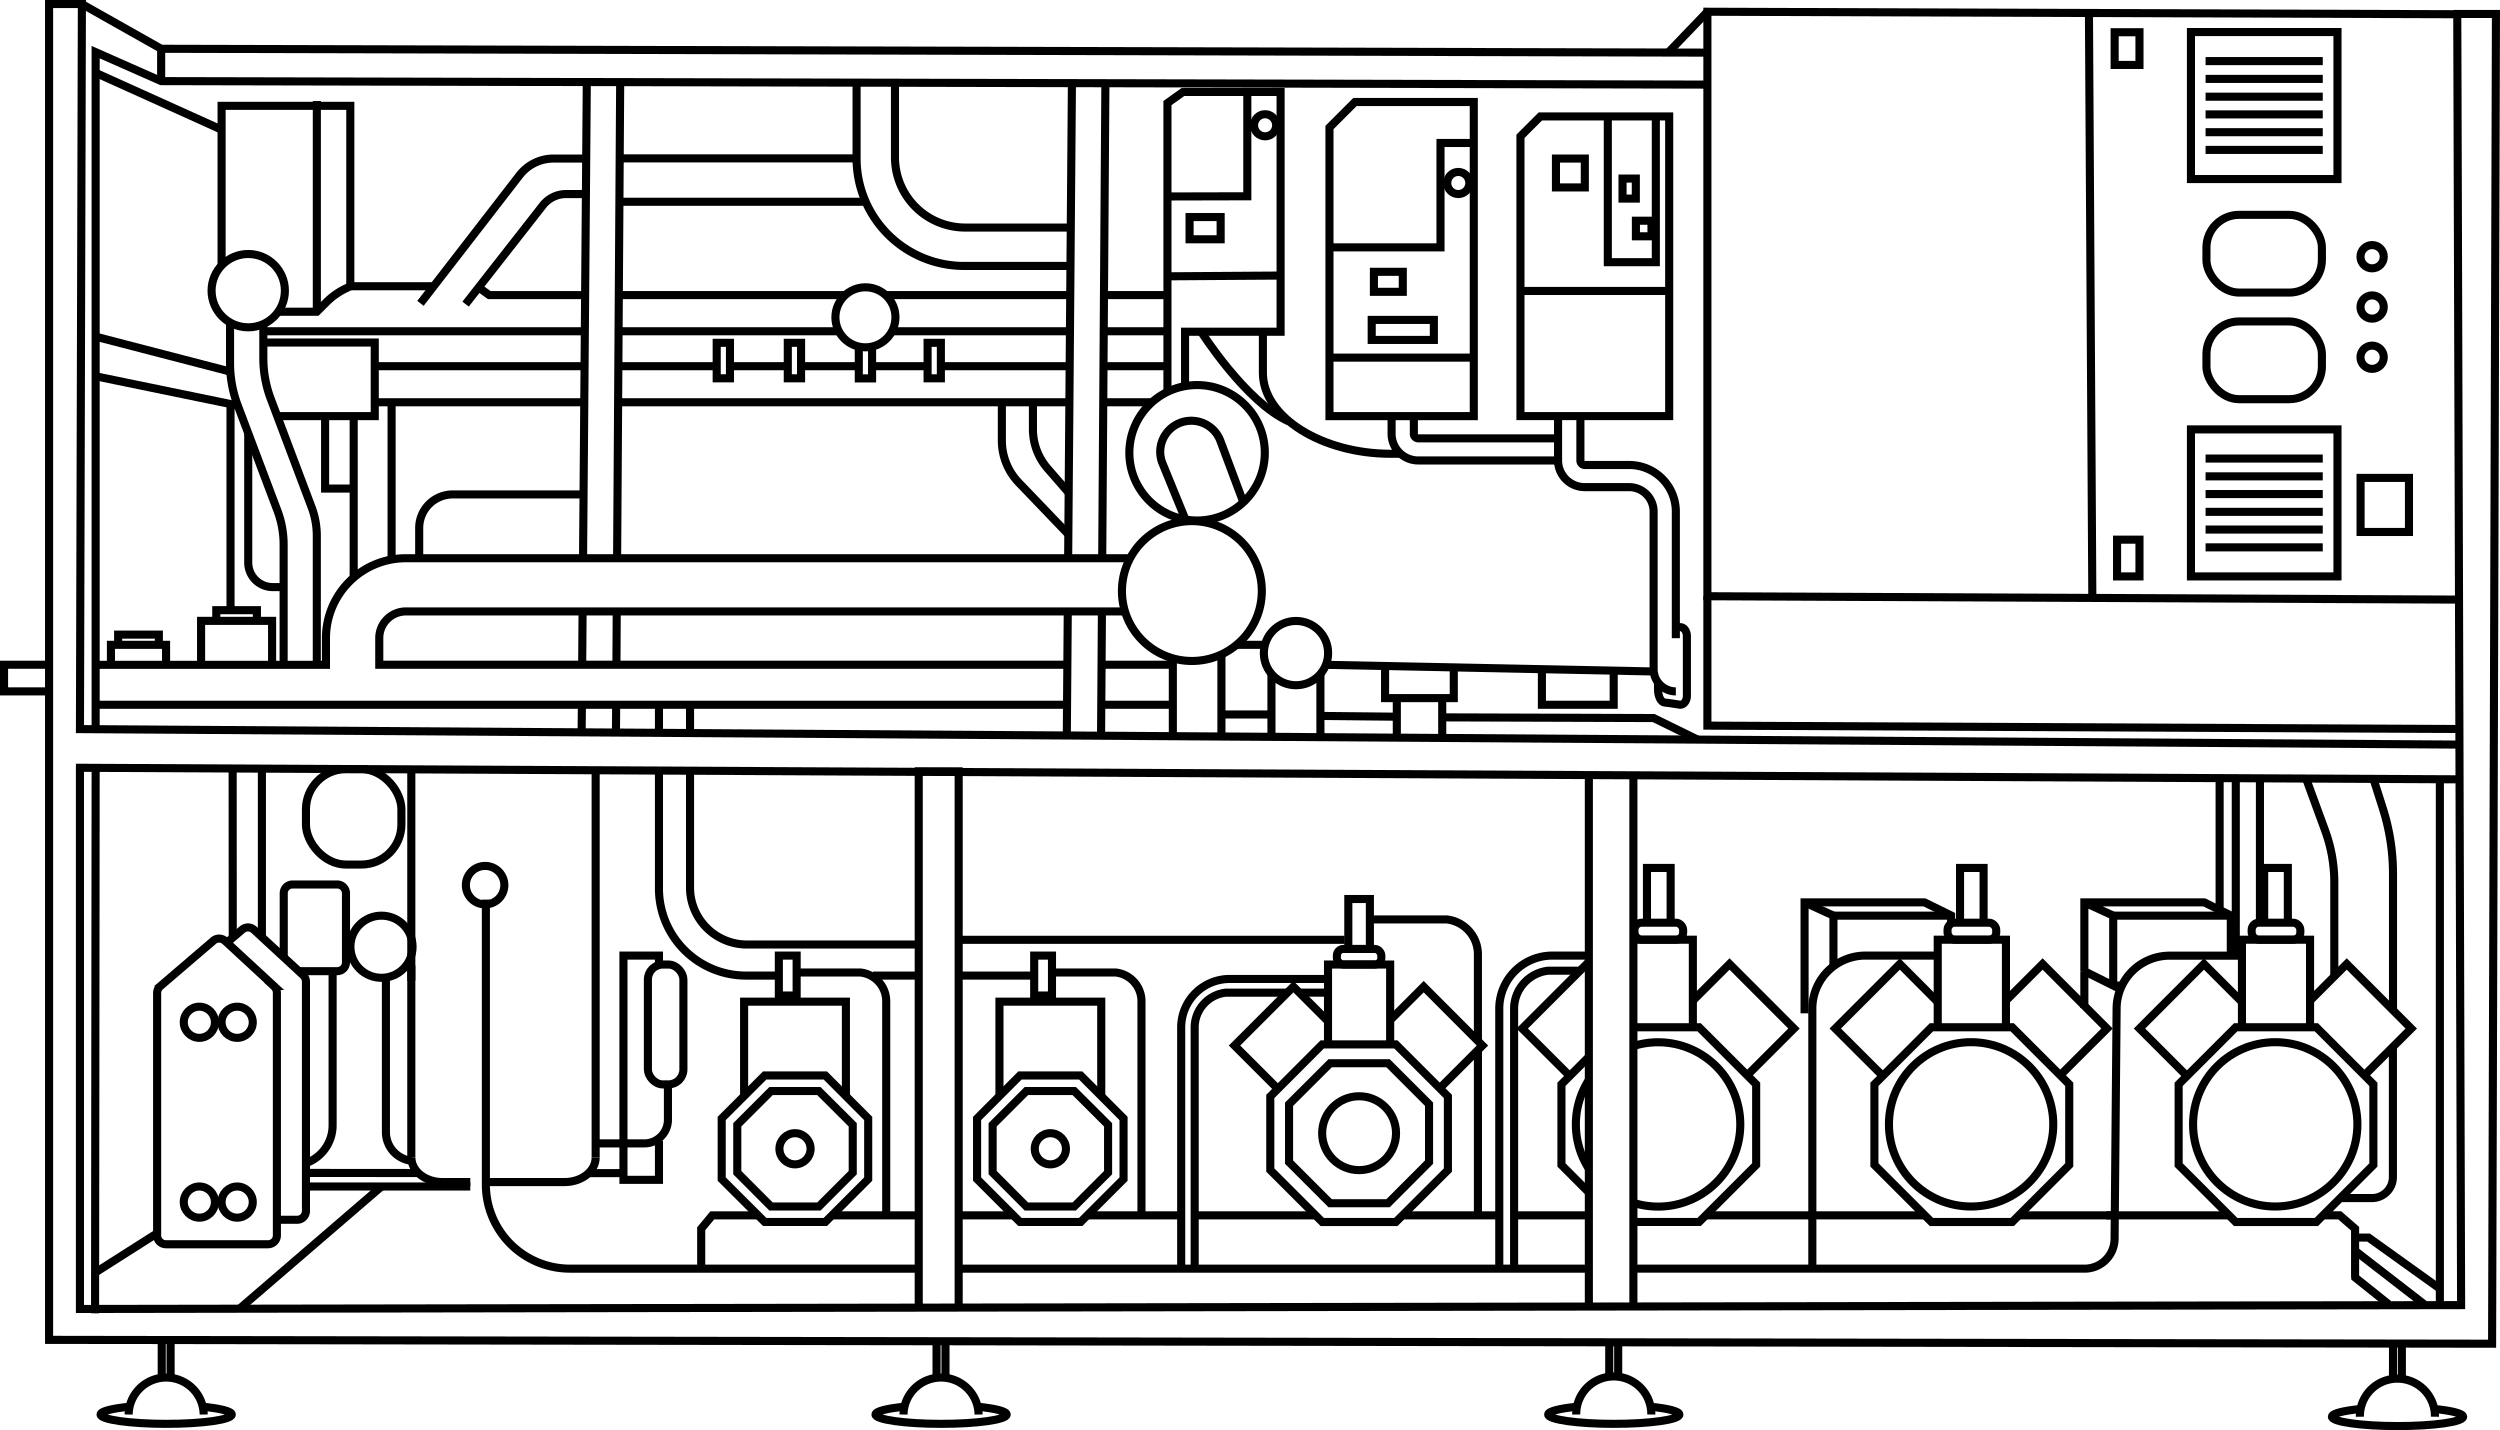 <svg xmlns="http://www.w3.org/2000/svg" width="308.922" height="176.717" viewBox="0 0 308.922 176.717">
  <g id="Ebene_1" data-name="Ebene 1" transform="translate(0.01 0.01)">
    <g id="Gruppe_138" data-name="Gruppe 138" transform="translate(0.49 0.49)">
      <g id="Gruppe_137" data-name="Gruppe 137">
        <path id="Pfad_212" data-name="Pfad 212" d="M302.985,96.29l-294-1.427v66.875l294.237-.476L302.748,1.715h4.779l-.476,164.316L5.17,165.555V.49H9.224L8.986,90.084l294,1.914" transform="translate(0.394 -0.49)" fill="none" stroke="#000" stroke-width="1"/>
        <path id="Pfad_213" data-name="Pfad 213" d="M209.172,9.5,18.106,9.069,10.01,5.49V89.152" transform="translate(1.308 0.454)" fill="none" stroke="#000" stroke-width="1"/>
        <path id="Pfad_214" data-name="Pfad 214" d="M270.406,73.931l-92.876-.416V1.29l92.8.309" transform="translate(32.95 -0.339)" fill="none" stroke="#000" stroke-width="1"/>
        <line id="Linie_14" data-name="Linie 14" x1="4.851" y2="5.053" transform="translate(205.629 0.951)" fill="none" stroke="#000" stroke-width="1"/>
        <line id="Linie_15" data-name="Linie 15" x2="0.416" y2="71.844" transform="translate(257.631 1.546)" fill="none" stroke="#000" stroke-width="1"/>
        <path id="Pfad_215" data-name="Pfad 215" d="M177.53,62.04V78.03l92.876.416" transform="translate(32.95 11.136)" fill="none" stroke="#000" stroke-width="1"/>
        <rect id="Rechteck_228" data-name="Rechteck 228" width="5.98" height="6.682" transform="translate(291.193 58.553)" fill="none" stroke="#000" stroke-width="1"/>
        <rect id="Rechteck_229" data-name="Rechteck 229" width="3.067" height="4.042" transform="translate(260.805 3.483)" fill="none" stroke="#000" stroke-width="1"/>
        <rect id="Rechteck_230" data-name="Rechteck 230" width="2.77" height="4.542" transform="translate(261.103 66.185)" fill="none" stroke="#000" stroke-width="1"/>
        <g id="Gruppe_129" data-name="Gruppe 129" transform="translate(291.181 29.782)">
          <circle id="Ellipse_1" data-name="Ellipse 1" cx="1.439" cy="1.439" r="1.439" fill="none" stroke="#000" stroke-width="1"/>
          <circle id="Ellipse_2" data-name="Ellipse 2" cx="1.439" cy="1.439" r="1.439" transform="translate(0 12.424)" fill="none" stroke="#000" stroke-width="1"/>
          <circle id="Ellipse_3" data-name="Ellipse 3" cx="1.439" cy="1.439" r="1.439" transform="translate(0 6.218)" fill="none" stroke="#000" stroke-width="1"/>
        </g>
        <line id="Linie_16" data-name="Linie 16" x1="0.071" y2="67.398" transform="translate(11.247 94.385)" fill="none" stroke="#000" stroke-width="1"/>
        <line id="Linie_17" data-name="Linie 17" y1="4.839" x2="7.609" transform="translate(11.318 151.88)" fill="none" stroke="#000" stroke-width="1"/>
        <line id="Linie_18" data-name="Linie 18" y2="64.984" transform="translate(300.99 95.788)" fill="none" stroke="#000" stroke-width="1"/>
        <path id="Pfad_216" data-name="Pfad 216" d="M255.324,135.013l-8.81-6.313H244.85" transform="translate(45.666 23.727)" fill="none" stroke="#000" stroke-width="1"/>
        <line id="Linie_19" data-name="Linie 19" x1="8.512" y1="6.586" transform="translate(290.528 154.067)" fill="none" stroke="#000" stroke-width="1"/>
        <circle id="Ellipse_4" data-name="Ellipse 4" cx="8.643" cy="8.643" r="8.643" transform="translate(138.136 63.891)" fill="none" stroke="#000" stroke-width="1"/>
        <circle id="Ellipse_5" data-name="Ellipse 5" cx="8.37" cy="8.37" r="8.37" transform="translate(139.052 47.08)" fill="none" stroke="#000" stroke-width="1"/>
        <line id="Linie_20" data-name="Linie 20" y2="9.571" transform="translate(144.426 80.904)" fill="none" stroke="#000" stroke-width="1"/>
        <line id="Linie_21" data-name="Linie 21" y2="10.117" transform="translate(150.429 80.357)" fill="none" stroke="#000" stroke-width="1"/>
        <circle id="Ellipse_6" data-name="Ellipse 6" cx="3.971" cy="3.971" r="3.971" transform="translate(155.672 76.231)" fill="none" stroke="#000" stroke-width="1"/>
        <line id="Linie_22" data-name="Linie 22" x1="0.119" y2="15.325" transform="translate(131.324 75.066)" fill="none" stroke="#000" stroke-width="1"/>
        <line id="Linie_23" data-name="Linie 23" x1="0.464" y2="58.529" transform="translate(131.491 9.951)" fill="none" stroke="#000" stroke-width="1"/>
        <line id="Linie_24" data-name="Linie 24" x1="0.107" y2="15.408" transform="translate(135.557 75.066)" fill="none" stroke="#000" stroke-width="1"/>
        <line id="Linie_25" data-name="Linie 25" x1="0.392" y2="58.529" transform="translate(135.699 9.951)" fill="none" stroke="#000" stroke-width="1"/>
        <line id="Linie_26" data-name="Linie 26" x1="0.036" y2="3.305" transform="translate(71.369 86.682)" fill="none" stroke="#000" stroke-width="1"/>
        <line id="Linie_27" data-name="Linie 27" x1="0.048" y2="6.575" transform="translate(71.44 75.066)" fill="none" stroke="#000" stroke-width="1"/>
        <line id="Linie_28" data-name="Linie 28" x1="0.464" y2="58.945" transform="translate(71.547 9.535)" fill="none" stroke="#000" stroke-width="1"/>
        <line id="Linie_29" data-name="Linie 29" x1="0.024" y2="3.376" transform="translate(75.613 86.682)" fill="none" stroke="#000" stroke-width="1"/>
        <line id="Linie_30" data-name="Linie 30" x1="0.036" y2="6.575" transform="translate(75.672 75.066)" fill="none" stroke="#000" stroke-width="1"/>
        <line id="Linie_31" data-name="Linie 31" x1="0.38" y2="58.945" transform="translate(75.756 9.535)" fill="none" stroke="#000" stroke-width="1"/>
        <g id="Gruppe_130" data-name="Gruppe 130" transform="translate(295.2 165.54)">
          <line id="Linie_32" data-name="Linie 32" y2="4.411" fill="none" stroke="#000" stroke-width="1"/>
          <line id="Linie_33" data-name="Linie 33" y2="4.411" transform="translate(1.094)" fill="none" stroke="#000" stroke-width="1"/>
        </g>
        <path id="Pfad_217" data-name="Pfad 217" d="M255.078,146.51c2.152.214,3.579.559,3.579.963,0,.642-3.626,1.153-8.108,1.153s-8.108-.523-8.108-1.153c0-.4,1.415-.749,3.579-.963" transform="translate(45.21 27.091)" fill="none" stroke="#000" stroke-width="1"/>
        <path id="Pfad_218" data-name="Pfad 218" d="M245.35,148.057a4.637,4.637,0,1,1,9.273,0" transform="translate(45.76 26.507)" fill="none" stroke="#000" stroke-width="1"/>
        <g id="Gruppe_131" data-name="Gruppe 131" transform="translate(19.486 165.267)">
          <line id="Linie_34" data-name="Linie 34" y2="4.411" fill="none" stroke="#000" stroke-width="1"/>
          <line id="Linie_35" data-name="Linie 35" y2="4.411" transform="translate(1.094)" fill="none" stroke="#000" stroke-width="1"/>
        </g>
        <path id="Pfad_219" data-name="Pfad 219" d="M23.158,146.28c2.152.214,3.579.559,3.579.963,0,.642-3.626,1.153-8.108,1.153s-8.108-.523-8.108-1.153c0-.4,1.415-.749,3.579-.963" transform="translate(1.405 27.047)" fill="none" stroke="#000" stroke-width="1"/>
        <path id="Pfad_220" data-name="Pfad 220" d="M13.44,147.827a4.637,4.637,0,0,1,9.273,0" transform="translate(1.956 26.464)" fill="none" stroke="#000" stroke-width="1"/>
        <g id="Gruppe_132" data-name="Gruppe 132" transform="translate(115.227 165.267)">
          <line id="Linie_36" data-name="Linie 36" y2="4.411" fill="none" stroke="#000" stroke-width="1"/>
          <line id="Linie_37" data-name="Linie 37" y2="4.411" transform="translate(1.106)" fill="none" stroke="#000" stroke-width="1"/>
        </g>
        <path id="Pfad_221" data-name="Pfad 221" d="M103.7,146.28c2.152.214,3.579.559,3.579.963,0,.642-3.626,1.153-8.108,1.153s-8.108-.523-8.108-1.153c0-.4,1.415-.749,3.579-.963" transform="translate(16.617 27.047)" fill="none" stroke="#000" stroke-width="1"/>
        <path id="Pfad_222" data-name="Pfad 222" d="M93.98,147.827a4.637,4.637,0,0,1,9.273,0" transform="translate(17.169 26.464)" fill="none" stroke="#000" stroke-width="1"/>
        <g id="Gruppe_133" data-name="Gruppe 133" transform="translate(198.353 165.267)">
          <line id="Linie_38" data-name="Linie 38" y2="4.411" fill="none" stroke="#000" stroke-width="1"/>
          <line id="Linie_39" data-name="Linie 39" y2="4.411" transform="translate(1.106)" fill="none" stroke="#000" stroke-width="1"/>
        </g>
        <path id="Pfad_223" data-name="Pfad 223" d="M173.618,146.28c2.152.214,3.579.559,3.579.963,0,.642-3.626,1.153-8.108,1.153s-8.108-.523-8.108-1.153c0-.4,1.415-.749,3.579-.963" transform="translate(29.824 27.047)" fill="none" stroke="#000" stroke-width="1"/>
        <path id="Pfad_224" data-name="Pfad 224" d="M163.9,147.827a4.637,4.637,0,1,1,9.273,0" transform="translate(30.375 26.464)" fill="none" stroke="#000" stroke-width="1"/>
        <line id="Linie_40" data-name="Linie 40" y2="7.787" transform="translate(156.612 82.77)" fill="none" stroke="#000" stroke-width="1"/>
        <line id="Linie_41" data-name="Linie 41" y2="7.823" transform="translate(162.663 82.77)" fill="none" stroke="#000" stroke-width="1"/>
        <line id="Linie_42" data-name="Linie 42" x1="40.47" y1="0.82" transform="translate(163.365 81.653)" fill="none" stroke="#000" stroke-width="1"/>
        <path id="Pfad_225" data-name="Pfad 225" d="M123.586,45.808V39.257h11.806V9.63H123.324L121.41,11V46.616" transform="translate(22.35 1.236)" fill="none" stroke="#000" stroke-width="1"/>
        <path id="Pfad_226" data-name="Pfad 226" d="M121.34,22.547l9.951-.024V9.6" transform="translate(22.337 1.231)" fill="none" stroke="#000" stroke-width="1"/>
        <line id="Linie_43" data-name="Linie 43" y1="0.095" x2="14.029" transform="translate(143.677 33.55)" fill="none" stroke="#000" stroke-width="1"/>
        <path id="Pfad_227" data-name="Pfad 227" d="M138.25,49.487V13.821L141.4,10.67h14.683V49.487Z" transform="translate(25.531 1.433)" fill="none" stroke="#000" stroke-width="1"/>
        <path id="Pfad_228" data-name="Pfad 228" d="M155.895,14.93h-3.923v12.9H138.24" transform="translate(25.529 2.237)" fill="none" stroke="#000" stroke-width="1"/>
        <path id="Pfad_229" data-name="Pfad 229" d="M160.561,12.17,158.1,14.631V49.2h18.38V12.17Z" transform="translate(29.28 1.716)" fill="none" stroke="#000" stroke-width="1"/>
        <line id="Linie_44" data-name="Linie 44" x2="18.012" transform="translate(163.686 43.691)" fill="none" stroke="#000" stroke-width="1"/>
        <line id="Linie_45" data-name="Linie 45" x2="18.38" transform="translate(187.404 35.453)" fill="none" stroke="#000" stroke-width="1"/>
        <path id="Pfad_230" data-name="Pfad 230" d="M167.18,12.125V30.208h5.933V12.03" transform="translate(30.995 1.69)" fill="none" stroke="#000" stroke-width="1"/>
        <path id="Pfad_231" data-name="Pfad 231" d="M164.33,43.32v5.493a.553.553,0,0,0,.547.547h5.493a5.763,5.763,0,0,1,5.754,5.623h0V70.759" transform="translate(30.457 7.6)" fill="none" stroke="#000" stroke-width="1"/>
        <path id="Pfad_232" data-name="Pfad 232" d="M176.562,77.336a2.747,2.747,0,0,1-2.746-2.746V55.116a3.024,3.024,0,0,0-3.02-3.02H165.3A3.293,3.293,0,0,1,162.01,48.8V43.31" transform="translate(30.019 7.598)" fill="none" stroke="#000" stroke-width="1"/>
        <path id="Pfad_233" data-name="Pfad 233" d="M147.02,43.32v2.2a.553.553,0,0,0,.547.547h17.286" transform="translate(27.187 7.6)" fill="none" stroke="#000" stroke-width="1"/>
        <path id="Pfad_234" data-name="Pfad 234" d="M165.29,48.8H148a3.293,3.293,0,0,1-3.293-3.293v-2.2" transform="translate(26.751 7.598)" fill="none" stroke="#000" stroke-width="1"/>
        <path id="Pfad_235" data-name="Pfad 235" d="M174.552,65.22l.594.036c.452,0,.82.487.82,1.094v7.407c0,.606-.369,1.094-.82,1.094,0,0-1.439-.238-1.926-.273-.452-.036-.82-.737-.82-1.641v-.8" transform="translate(31.981 11.736)" fill="none" stroke="#000" stroke-width="1"/>
        <path id="Pfad_236" data-name="Pfad 236" d="M131.33,34.65V39.6c0,5.528,7.371,10.01,15.776,10.01h1.141" transform="translate(24.224 5.962)" fill="none" stroke="#000" stroke-width="1"/>
        <path id="Pfad_237" data-name="Pfad 237" d="M124.88,34.5s5.552,8.774,10.866,11.14" transform="translate(23.005 5.934)" fill="none" stroke="#000" stroke-width="1"/>
        <rect id="Rechteck_231" data-name="Rechteck 231" width="3.84" height="2.746" transform="translate(146.494 26.322)" fill="none" stroke="#000" stroke-width="1"/>
        <rect id="Rechteck_232" data-name="Rechteck 232" width="3.567" height="2.473" transform="translate(169.273 33.087)" fill="none" stroke="#000" stroke-width="1"/>
        <rect id="Rechteck_233" data-name="Rechteck 233" width="7.68" height="2.473" transform="translate(169 39.031)" fill="none" stroke="#000" stroke-width="1"/>
        <circle id="Ellipse_7" data-name="Ellipse 7" cx="1.367" cy="1.367" r="1.367" transform="translate(154.46 13.613)" fill="none" stroke="#000" stroke-width="1"/>
        <circle id="Ellipse_8" data-name="Ellipse 8" cx="1.367" cy="1.367" r="1.367" transform="translate(178.333 20.746)" fill="none" stroke="#000" stroke-width="1"/>
        <rect id="Rechteck_234" data-name="Rechteck 234" width="1.641" height="2.473" transform="translate(199.994 21.566)" fill="none" stroke="#000" stroke-width="1"/>
        <rect id="Rechteck_235" data-name="Rechteck 235" width="1.926" height="1.926" transform="translate(201.647 26.774)" fill="none" stroke="#000" stroke-width="1"/>
        <rect id="Rechteck_236" data-name="Rechteck 236" width="3.567" height="3.567" transform="translate(191.767 19.093)" fill="none" stroke="#000" stroke-width="1"/>
        <line id="Linie_46" data-name="Linie 46" x2="3.531" transform="translate(152.189 79.18)" fill="none" stroke="#000" stroke-width="1"/>
        <path id="Pfad_238" data-name="Pfad 238" d="M144.03,69.23v4.042h8.489V69.408" transform="translate(26.622 12.494)" fill="none" stroke="#000" stroke-width="1"/>
        <line id="Linie_47" data-name="Linie 47" y2="4.981" transform="translate(172.103 85.707)" fill="none" stroke="#000" stroke-width="1"/>
        <line id="Linie_48" data-name="Linie 48" y2="4.981" transform="translate(177.714 85.707)" fill="none" stroke="#000" stroke-width="1"/>
        <path id="Pfad_239" data-name="Pfad 239" d="M160.33,69.61v4.411H169.2V69.693" transform="translate(29.701 12.566)" fill="none" stroke="#000" stroke-width="1"/>
        <path id="Pfad_240" data-name="Pfad 240" d="M181.46,77.353l-5.386-2.639L150.05,74.63" transform="translate(27.759 13.514)" fill="none" stroke="#000" stroke-width="1"/>
        <line id="Linie_49" data-name="Linie 49" x1="9.416" y1="0.095" transform="translate(162.592 87.966)" fill="none" stroke="#000" stroke-width="1"/>
        <line id="Linie_50" data-name="Linie 50" x1="6.075" transform="translate(150.37 87.787)" fill="none" stroke="#000" stroke-width="1"/>
        <path id="Pfad_241" data-name="Pfad 241" d="M130.884,53.751l-2.77-7.407a3.839,3.839,0,1,0-7.228,2.592l2.853,6.979" transform="translate(22.208 7.691)" fill="none" stroke="#000" stroke-width="1"/>
        <path id="Pfad_242" data-name="Pfad 242" d="M30.869,103.516l-6.063-5.6a1.092,1.092,0,0,0-1.462-.024l-6.563,5.623a1.119,1.119,0,0,0-.38.832V134.3a1.091,1.091,0,0,0,1.094,1.094H30.108A1.091,1.091,0,0,0,31.2,134.3V104.325a1.108,1.108,0,0,0-.357-.808Z" transform="translate(2.515 17.857)" fill="none" stroke="#000" stroke-width="1"/>
        <path id="Pfad_243" data-name="Pfad 243" d="M29.757,132.589h2.568a1.091,1.091,0,0,0,1.094-1.094V103.165a1.108,1.108,0,0,0-.357-.808L27,96.757a1.092,1.092,0,0,0-1.462-.024L23.67,98.326" transform="translate(3.888 17.638)" fill="none" stroke="#000" stroke-width="1"/>
        <circle id="Ellipse_9" data-name="Ellipse 9" cx="1.926" cy="1.926" r="1.926" transform="translate(22.208 123.894)" fill="none" stroke="#000" stroke-width="1"/>
        <circle id="Ellipse_10" data-name="Ellipse 10" cx="1.926" cy="1.926" r="1.926" transform="translate(26.881 123.894)" fill="none" stroke="#000" stroke-width="1"/>
        <circle id="Ellipse_11" data-name="Ellipse 11" cx="1.926" cy="1.926" r="1.926" transform="translate(22.208 146.114)" fill="none" stroke="#000" stroke-width="1"/>
        <circle id="Ellipse_12" data-name="Ellipse 12" cx="1.926" cy="1.926" r="1.926" transform="translate(26.881 146.114)" fill="none" stroke="#000" stroke-width="1"/>
        <circle id="Ellipse_13" data-name="Ellipse 13" cx="3.84" cy="3.84" r="3.84" transform="translate(42.8 112.647)" fill="none" stroke="#000" stroke-width="1"/>
        <path id="Pfad_244" data-name="Pfad 244" d="M40.18,101.59v19.2a3.567,3.567,0,0,0,3.174,3.543" transform="translate(7.007 18.606)" fill="none" stroke="#000" stroke-width="1"/>
        <path id="Pfad_245" data-name="Pfad 245" d="M93.938,131.027V104.693a3.567,3.567,0,0,0-3.174-3.543H82.87" transform="translate(15.07 18.523)" fill="none" stroke="#000" stroke-width="1"/>
        <path id="Pfad_246" data-name="Pfad 246" d="M35.163,100.89v19.2a4.949,4.949,0,0,1-3.293,4.66" transform="translate(5.437 18.474)" fill="none" stroke="#000" stroke-width="1"/>
        <line id="Linie_51" data-name="Linie 51" y2="23.73" transform="translate(50.325 118.817)" fill="none" stroke="#000" stroke-width="1"/>
        <line id="Linie_52" data-name="Linie 52" y2="26.025" transform="translate(50.325 94.671)" fill="none" stroke="#000" stroke-width="1"/>
        <line id="Linie_53" data-name="Linie 53" y2="47.876" transform="translate(73.104 94.671)" fill="none" stroke="#000" stroke-width="1"/>
        <path id="Pfad_247" data-name="Pfad 247" d="M50.106,123.41H46.67c-2.116,0-3.84-1.355-3.84-3.02" transform="translate(7.507 22.157)" fill="none" stroke="#000" stroke-width="1"/>
        <path id="Pfad_248" data-name="Pfad 248" d="M64.135,120.39c0,1.664-1.724,3.02-3.84,3.02H50.57" transform="translate(8.969 22.157)" fill="none" stroke="#000" stroke-width="1"/>
        <path id="Pfad_249" data-name="Pfad 249" d="M69.257,122.264V127.1H64.87V99.39h4.387v1.022" transform="translate(11.67 18.191)" fill="none" stroke="#000" stroke-width="1"/>
        <line id="Linie_54" data-name="Linie 54" x2="4.339" transform="translate(72.153 144.461)" fill="none" stroke="#000" stroke-width="1"/>
        <line id="Linie_55" data-name="Linie 55" x2="14.005" y2="0.012" transform="translate(37.2 144.437)" fill="none" stroke="#000" stroke-width="1"/>
        <path id="Pfad_250" data-name="Pfad 250" d="M70.9,112.98v4.125a2.923,2.923,0,0,1-2.925,2.925H62.04" transform="translate(11.136 20.758)" fill="none" stroke="#000" stroke-width="1"/>
        <rect id="Rechteck_237" data-name="Rechteck 237" width="4.387" height="14.813" rx="1.85" transform="translate(79.56 118.686)" fill="none" stroke="#000" stroke-width="1"/>
        <path id="Pfad_251" data-name="Pfad 251" d="M104.058,139.176h-43.1A10.394,10.394,0,0,1,50.57,128.785V93.57" transform="translate(8.969 17.091)" fill="none" stroke="#000" stroke-width="1"/>
        <line id="Linie_56" data-name="Linie 56" x2="0.012" y2="21.138" transform="translate(28.248 94.385)" fill="none" stroke="#000" stroke-width="1"/>
        <line id="Linie_57" data-name="Linie 57" y2="20.805" transform="translate(31.862 94.492)" fill="none" stroke="#000" stroke-width="1"/>
        <path id="Pfad_252" data-name="Pfad 252" d="M71.79,80.12V94.636a7.032,7.032,0,0,0,7.026,7.026H100.05" transform="translate(12.977 14.551)" fill="none" stroke="#000" stroke-width="1"/>
        <line id="Linie_58" data-name="Linie 58" y2="3.4" transform="translate(84.767 86.586)" fill="none" stroke="#000" stroke-width="1"/>
        <line id="Linie_59" data-name="Linie 59" y1="3.472" transform="translate(80.927 86.586)" fill="none" stroke="#000" stroke-width="1"/>
        <path id="Pfad_253" data-name="Pfad 253" d="M83.373,105.48H79.319A10.757,10.757,0,0,1,68.56,94.721V80.24" transform="translate(12.367 14.573)" fill="none" stroke="#000" stroke-width="1"/>
        <path id="Pfad_254" data-name="Pfad 254" d="M93.09,8.86v8.988a8.681,8.681,0,0,0,8.679,8.679h12.923" transform="translate(17.001 1.091)" fill="none" stroke="#000" stroke-width="1"/>
        <path id="Pfad_255" data-name="Pfad 255" d="M115.351,31.269H102.38A13.278,13.278,0,0,1,89.1,17.989V8.87" transform="translate(16.247 1.093)" fill="none" stroke="#000" stroke-width="1"/>
        <line id="Linie_60" data-name="Linie 60" x1="5.647" transform="translate(107.38 120.053)" fill="none" stroke="#000" stroke-width="1"/>
        <line id="Linie_61" data-name="Linie 61" y1="15.075" x2="17.512" transform="translate(29.128 146.114)" fill="none" stroke="#000" stroke-width="1"/>
        <line id="Linie_62" data-name="Linie 62" x2="20.306" transform="translate(37.307 146.114)" fill="none" stroke="#000" stroke-width="1"/>
        <rect id="Rechteck_238" data-name="Rechteck 238" width="11.794" height="11.794" rx="4.96" transform="translate(37.307 94.54)" fill="none" stroke="#000" stroke-width="1"/>
        <path id="Pfad_256" data-name="Pfad 256" d="M29.56,101V93.082A1.086,1.086,0,0,1,30.642,92H36.17a1.086,1.086,0,0,1,1.082,1.082v8.548a1.086,1.086,0,0,1-1.082,1.082H31.415" transform="translate(5.001 16.795)" fill="none" stroke="#000" stroke-width="1"/>
        <path id="Pfad_257" data-name="Pfad 257" d="M95.56,146.508V80.24h4.934V146.5" transform="translate(17.467 14.573)" fill="none" stroke="#000" stroke-width="1"/>
        <path id="Pfad_258" data-name="Pfad 258" d="M87.884,111.85h-7.49l-5.314,5.314v7.49l5.314,5.3h7.49l5.3-5.3v-7.49Z" transform="translate(13.599 20.544)" fill="none" stroke="#000" stroke-width="1"/>
        <path id="Pfad_259" data-name="Pfad 259" d="M86.782,113.47H80.873L76.7,117.643v5.909l4.173,4.185h5.909l4.185-4.185v-5.909Z" transform="translate(13.905 20.85)" fill="none" stroke="#000" stroke-width="1"/>
        <circle id="Ellipse_14" data-name="Ellipse 14" cx="1.926" cy="1.926" r="1.926" transform="translate(95.812 139.527)" fill="none" stroke="#000" stroke-width="1"/>
        <path id="Pfad_260" data-name="Pfad 260" d="M77.41,115.914V104.18H89.988v11.663" transform="translate(14.039 19.095)" fill="none" stroke="#000" stroke-width="1"/>
        <rect id="Rechteck_239" data-name="Rechteck 239" width="2.199" height="4.934" transform="translate(95.741 117.581)" fill="none" stroke="#000" stroke-width="1"/>
        <path id="Pfad_261" data-name="Pfad 261" d="M120.469,131.027V104.693a3.567,3.567,0,0,0-3.174-3.543H109.4" transform="translate(20.081 18.523)" fill="none" stroke="#000" stroke-width="1"/>
        <path id="Pfad_262" data-name="Pfad 262" d="M114.424,111.85h-7.5l-5.3,5.314v7.49l5.3,5.3h7.5l5.3-5.3v-7.49Z" transform="translate(18.612 20.544)" fill="none" stroke="#000" stroke-width="1"/>
        <path id="Pfad_263" data-name="Pfad 263" d="M113.322,113.47h-5.909l-4.173,4.173v5.909l4.173,4.185h5.909l4.185-4.185v-5.909Z" transform="translate(18.918 20.85)" fill="none" stroke="#000" stroke-width="1"/>
        <circle id="Ellipse_15" data-name="Ellipse 15" cx="1.926" cy="1.926" r="1.926" transform="translate(127.365 139.527)" fill="none" stroke="#000" stroke-width="1"/>
        <path id="Pfad_264" data-name="Pfad 264" d="M103.95,115.914V104.18h12.578v11.663" transform="translate(19.052 19.095)" fill="none" stroke="#000" stroke-width="1"/>
        <rect id="Rechteck_240" data-name="Rechteck 240" width="2.199" height="4.934" transform="translate(127.294 117.581)" fill="none" stroke="#000" stroke-width="1"/>
        <path id="Pfad_265" data-name="Pfad 265" d="M155.8,110.657V99.934a4.337,4.337,0,0,0-3.852-4.3h-9.5" transform="translate(26.324 17.48)" fill="none" stroke="#000" stroke-width="1"/>
        <line id="Linie_63" data-name="Linie 63" y1="20.306" transform="translate(182.125 129.244)" fill="none" stroke="#000" stroke-width="1"/>
        <path id="Pfad_266" data-name="Pfad 266" d="M147.615,108.62H138.52l-6.42,6.432v9.095l6.42,6.42h9.095l6.432-6.42v-9.095Z" transform="translate(24.369 19.934)" fill="none" stroke="#000" stroke-width="1"/>
        <path id="Pfad_267" data-name="Pfad 267" d="M146.284,110.58h-7.157l-5.077,5.065V122.8l5.077,5.077h7.157l5.065-5.077v-7.157Z" transform="translate(24.737 20.304)" fill="none" stroke="#000" stroke-width="1"/>
        <circle id="Ellipse_16" data-name="Ellipse 16" cx="4.565" cy="4.565" r="4.565" transform="translate(162.877 134.962)" fill="none" stroke="#000" stroke-width="1"/>
        <path id="Pfad_268" data-name="Pfad 268" d="M142.873,99.68V93.51H140.21v6.17" transform="translate(25.901 17.08)" fill="none" stroke="#000" stroke-width="1"/>
        <line id="Linie_64" data-name="Linie 64" x2="3.59" transform="translate(160.059 122.158)" fill="none" stroke="#000" stroke-width="1"/>
        <path id="Pfad_269" data-name="Pfad 269" d="M124.24,137.278V107.544a4.337,4.337,0,0,1,3.852-4.3h7.6" transform="translate(22.884 18.918)" fill="none" stroke="#000" stroke-width="1"/>
        <path id="Pfad_270" data-name="Pfad 270" d="M141.03,101.82h-12.2a5.99,5.99,0,0,0-5.992,5.992v29.793" transform="translate(22.62 18.65)" fill="none" stroke="#000" stroke-width="1"/>
        <path id="Pfad_271" data-name="Pfad 271" d="M79.964,126.39H74.317l-1.367,1.653v4.8" transform="translate(13.197 23.29)" fill="none" stroke="#000" stroke-width="1"/>
        <line id="Linie_65" data-name="Linie 65" x2="15.17" transform="translate(259.771 149.68)" fill="none" stroke="#000" stroke-width="1"/>
        <line id="Linie_66" data-name="Linie 66" x2="11.853" transform="translate(248.964 149.68)" fill="none" stroke="#000" stroke-width="1"/>
        <line id="Linie_67" data-name="Linie 67" x2="14.433" transform="translate(222.916 149.68)" fill="none" stroke="#000" stroke-width="1"/>
        <line id="Linie_68" data-name="Linie 68" x2="13.173" transform="translate(210.278 149.68)" fill="none" stroke="#000" stroke-width="1"/>
        <line id="Linie_69" data-name="Linie 69" x2="9.143" transform="translate(186.595 149.68)" fill="none" stroke="#000" stroke-width="1"/>
        <line id="Linie_70" data-name="Linie 70" x2="11.96" transform="translate(172.816 149.68)" fill="none" stroke="#000" stroke-width="1"/>
        <line id="Linie_71" data-name="Linie 71" x2="14.944" transform="translate(147.124 149.68)" fill="none" stroke="#000" stroke-width="1"/>
        <line id="Linie_72" data-name="Linie 72" x2="11.604" transform="translate(133.856 149.68)" fill="none" stroke="#000" stroke-width="1"/>
        <line id="Linie_73" data-name="Linie 73" x2="6.753" transform="translate(117.961 149.68)" fill="none" stroke="#000" stroke-width="1"/>
        <line id="Linie_74" data-name="Linie 74" x2="10.712" transform="translate(102.315 149.68)" fill="none" stroke="#000" stroke-width="1"/>
        <path id="Pfad_272" data-name="Pfad 272" d="M133.73,115.246l-5.35-5.35,7.276-7.276,4.28,4.28" transform="translate(23.666 18.801)" fill="none" stroke="#000" stroke-width="1"/>
        <path id="Pfad_273" data-name="Pfad 273" d="M150.611,115.246l5.35-5.35L148.7,102.62l-4.137,4.137" transform="translate(26.722 18.801)" fill="none" stroke="#000" stroke-width="1"/>
        <path id="Pfad_274" data-name="Pfad 274" d="M138.1,110.188V100.32h7.68v9.868" transform="translate(25.502 18.366)" fill="none" stroke="#000" stroke-width="1"/>
        <rect id="Rechteck_241" data-name="Rechteck 241" width="5.493" height="1.926" rx="0.81" transform="translate(164.696 116.76)" fill="none" stroke="#000" stroke-width="1"/>
        <path id="Pfad_275" data-name="Pfad 275" d="M169.84,130.9h8.12l7.05-7.05V113.89l-7.05-7.05h-8.12" transform="translate(31.497 19.598)" fill="none" stroke="#000" stroke-width="1"/>
        <path id="Pfad_276" data-name="Pfad 276" d="M165.748,109.91l-3.388,3.4v9.963l3.388,3.4" transform="translate(30.085 20.178)" fill="none" stroke="#000" stroke-width="1"/>
        <path id="Pfad_277" data-name="Pfad 277" d="M174.175,97.045V90.28H171.25v6.765" transform="translate(31.764 16.47)" fill="none" stroke="#000" stroke-width="1"/>
        <path id="Pfad_278" data-name="Pfad 278" d="M157.44,137.649V105.668a4.74,4.74,0,0,1,4.221-4.708H165.6" transform="translate(29.155 18.487)" fill="none" stroke="#000" stroke-width="1"/>
        <path id="Pfad_279" data-name="Pfad 279" d="M166.969,99.39h-4.506a6.561,6.561,0,0,0-6.563,6.563v32.254" transform="translate(28.864 18.191)" fill="none" stroke="#000" stroke-width="1"/>
        <path id="Pfad_280" data-name="Pfad 280" d="M164.153,114.1l-5.873-5.861,7.977-7.977.262.273" transform="translate(29.314 18.355)" fill="none" stroke="#000" stroke-width="1"/>
        <path id="Pfad_281" data-name="Pfad 281" d="M182.654,114.1l5.861-5.861-7.966-7.977-4.53,4.53" transform="translate(32.665 18.355)" fill="none" stroke="#000" stroke-width="1"/>
        <path id="Pfad_282" data-name="Pfad 282" d="M169.84,97.74h7.347v10.819" transform="translate(31.497 17.879)" fill="none" stroke="#000" stroke-width="1"/>
        <rect id="Rechteck_242" data-name="Rechteck 242" width="6.016" height="2.104" rx="0.89" transform="translate(201.468 113.515)" fill="none" stroke="#000" stroke-width="1"/>
        <path id="Pfad_283" data-name="Pfad 283" d="M211.915,106.84H201.94l-7.05,7.05v9.963l7.05,7.05h9.975l7.05-7.05V113.89Z" transform="translate(36.229 19.598)" fill="none" stroke="#000" stroke-width="1"/>
        <path id="Pfad_284" data-name="Pfad 284" d="M206.7,97.045V90.28H203.79v6.765" transform="translate(37.91 16.47)" fill="none" stroke="#000" stroke-width="1"/>
        <path id="Pfad_285" data-name="Pfad 285" d="M203.979,99.39H195a6.561,6.561,0,0,0-6.563,6.563v32.254" transform="translate(35.011 18.191)" fill="none" stroke="#000" stroke-width="1"/>
        <path id="Pfad_286" data-name="Pfad 286" d="M196.693,114.1l-5.873-5.861,7.977-7.977,4.684,4.7" transform="translate(35.46 18.355)" fill="none" stroke="#000" stroke-width="1"/>
        <path id="Pfad_287" data-name="Pfad 287" d="M215.182,114.1l5.873-5.861-7.966-7.977-4.53,4.53" transform="translate(38.811 18.355)" fill="none" stroke="#000" stroke-width="1"/>
        <path id="Pfad_288" data-name="Pfad 288" d="M201.47,108.559V97.74H209.9v10.819" transform="translate(37.472 17.879)" fill="none" stroke="#000" stroke-width="1"/>
        <rect id="Rechteck_243" data-name="Rechteck 243" width="6.016" height="2.104" rx="0.89" transform="translate(240.155 113.515)" fill="none" stroke="#000" stroke-width="1"/>
        <path id="Pfad_289" data-name="Pfad 289" d="M165.465,123.281a10.16,10.16,0,0,1,0-10.962" transform="translate(30.368 20.633)" fill="none" stroke="#000" stroke-width="1"/>
        <path id="Pfad_290" data-name="Pfad 290" d="M169.84,108.864a10.328,10.328,0,0,1,3.055-.464,10.153,10.153,0,1,1,0,20.306,10.389,10.389,0,0,1-3.055-.464" transform="translate(31.497 19.892)" fill="none" stroke="#000" stroke-width="1"/>
        <circle id="Ellipse_17" data-name="Ellipse 17" cx="10.153" cy="10.153" r="10.153" transform="translate(232.914 128.281)" fill="none" stroke="#000" stroke-width="1"/>
        <path id="Pfad_291" data-name="Pfad 291" d="M243.523,106.84H233.56l-7.05,7.05v9.963l7.05,7.05h9.963l7.05-7.05V113.89Z" transform="translate(42.202 19.598)" fill="none" stroke="#000" stroke-width="1"/>
        <path id="Pfad_292" data-name="Pfad 292" d="M238.325,97.045V90.28H235.4v6.765" transform="translate(43.881 16.47)" fill="none" stroke="#000" stroke-width="1"/>
        <path id="Pfad_293" data-name="Pfad 293" d="M169.84,138.074h55.747A3.707,3.707,0,0,0,229.3,134.4l.25-28.438a6.561,6.561,0,0,1,6.563-6.563h8.976" transform="translate(31.497 18.192)" fill="none" stroke="#000" stroke-width="1"/>
        <path id="Pfad_294" data-name="Pfad 294" d="M99.71,131.93h77.872" transform="translate(18.251 24.337)" fill="none" stroke="#000" stroke-width="1"/>
        <path id="Pfad_295" data-name="Pfad 295" d="M228.3,114.1l-5.861-5.861,7.966-7.977,4.7,4.7" transform="translate(41.433 18.355)" fill="none" stroke="#000" stroke-width="1"/>
        <path id="Pfad_296" data-name="Pfad 296" d="M246.8,114.1l5.873-5.861L244.7,100.26l-4.53,4.53" transform="translate(44.782 18.355)" fill="none" stroke="#000" stroke-width="1"/>
        <path id="Pfad_297" data-name="Pfad 297" d="M233.09,108.559V97.74h8.417v10.819" transform="translate(43.444 17.879)" fill="none" stroke="#000" stroke-width="1"/>
        <rect id="Rechteck_244" data-name="Rechteck 244" width="6.016" height="2.104" rx="0.89" transform="translate(277.735 113.515)" fill="none" stroke="#000" stroke-width="1"/>
        <circle id="Ellipse_18" data-name="Ellipse 18" cx="10.153" cy="10.153" r="10.153" transform="translate(270.495 128.281)" fill="none" stroke="#000" stroke-width="1"/>
        <path id="Pfad_298" data-name="Pfad 298" d="M249.606,137.363l-4.114-3.293-.012-.131v-5.9l-1.9-1.653H241.51" transform="translate(45.035 23.29)" fill="none" stroke="#000" stroke-width="1"/>
        <line id="Linie_75" data-name="Linie 75" y2="65.781" transform="translate(195.833 95.289)" fill="none" stroke="#000" stroke-width="1"/>
        <line id="Linie_76" data-name="Linie 76" y2="65.781" transform="translate(201.337 95.289)" fill="none" stroke="#000" stroke-width="1"/>
        <path id="Pfad_299" data-name="Pfad 299" d="M187.63,107.568V93.86h14.813l3.293,1.617v.915" transform="translate(34.858 17.146)" fill="none" stroke="#000" stroke-width="1"/>
        <path id="Pfad_300" data-name="Pfad 300" d="M187.63,93.86,191.2,95.5v6.265" transform="translate(34.858 17.146)" fill="none" stroke="#000" stroke-width="1"/>
        <line id="Linie_77" data-name="Linie 77" x2="14.54" transform="translate(226.054 112.647)" fill="none" stroke="#000" stroke-width="1"/>
        <path id="Pfad_301" data-name="Pfad 301" d="M216.733,93.86,220.3,95.5v8.643l-3.709-1.855.143.071v-8.5h14.814l3.281,1.617V100.3" transform="translate(40.328 17.146)" fill="none" stroke="#000" stroke-width="1"/>
        <line id="Linie_78" data-name="Linie 78" x2="14.528" transform="translate(260.627 112.647)" fill="none" stroke="#000" stroke-width="1"/>
        <line id="Linie_79" data-name="Linie 79" y2="4.553" transform="translate(257.06 119.507)" fill="none" stroke="#000" stroke-width="1"/>
        <line id="Linie_80" data-name="Linie 80" x2="1.07" transform="translate(260.627 121.29)" fill="none" stroke="#000" stroke-width="1"/>
        <line id="Linie_81" data-name="Linie 81" y2="16.335" transform="translate(273.776 95.788)" fill="none" stroke="#000" stroke-width="1"/>
        <line id="Linie_82" data-name="Linie 82" y2="21.661" transform="translate(275.773 95.788)" fill="none" stroke="#000" stroke-width="1"/>
        <line id="Linie_83" data-name="Linie 83" y2="17.726" transform="translate(278.758 95.788)" fill="none" stroke="#000" stroke-width="1"/>
        <path id="Pfad_302" data-name="Pfad 302" d="M243.243,105.432V93.816a18.572,18.572,0,0,0-1.129-6.384L239.76,81" transform="translate(44.704 14.717)" fill="none" stroke="#000" stroke-width="1"/>
        <path id="Pfad_303" data-name="Pfad 303" d="M246.75,81l1.177,3.7a26.547,26.547,0,0,1,1.248,8.013v17.037" transform="translate(46.025 14.717)" fill="none" stroke="#000" stroke-width="1"/>
        <path id="Pfad_304" data-name="Pfad 304" d="M249.813,108.87v16.1a2.59,2.59,0,0,1-2.592,2.592H243.31" transform="translate(45.375 19.981)" fill="none" stroke="#000" stroke-width="1"/>
        <g id="Gruppe_134" data-name="Gruppe 134" transform="translate(272.147 26.048)">
          <rect id="Rechteck_245" data-name="Rechteck 245" width="14.267" height="9.606" rx="4.04" fill="none" stroke="#000" stroke-width="1"/>
          <rect id="Rechteck_246" data-name="Rechteck 246" width="14.267" height="9.606" rx="4.04" transform="translate(0 13.173)" fill="none" stroke="#000" stroke-width="1"/>
        </g>
        <path id="Pfad_305" data-name="Pfad 305" d="M8.58.49l9.8,5.528,191.065.476" transform="translate(1.038 -0.49)" fill="none" stroke="#000" stroke-width="1"/>
        <line id="Linie_84" data-name="Linie 84" y2="3.995" transform="translate(19.414 5.528)" fill="none" stroke="#000" stroke-width="1"/>
        <path id="Pfad_306" data-name="Pfad 306" d="M124.507,70.206H39.49V66.913a3.293,3.293,0,0,1,3.293-3.293H131.64" transform="translate(6.876 11.434)" fill="none" stroke="#000" stroke-width="1"/>
        <line id="Linie_85" data-name="Linie 85" x1="8.762" transform="translate(135.664 81.641)" fill="none" stroke="#000" stroke-width="1"/>
        <line id="Linie_86" data-name="Linie 86" x2="8.762" transform="translate(135.664 86.586)" fill="none" stroke="#000" stroke-width="1"/>
        <line id="Linie_87" data-name="Linie 87" x2="120.03" transform="translate(11.318 86.586)" fill="none" stroke="#000" stroke-width="1"/>
        <path id="Pfad_307" data-name="Pfad 307" d="M6.054,69.16H.49v3.293H6.054" transform="translate(-0.49 12.481)" fill="none" stroke="#000" stroke-width="1"/>
        <path id="Pfad_308" data-name="Pfad 308" d="M137.827,58.09H48.351a9.879,9.879,0,0,0-9.88,9.88v3.293H10.01" transform="translate(1.308 10.39)" fill="none" stroke="#000" stroke-width="1"/>
        <path id="Pfad_309" data-name="Pfad 309" d="M11.6,69.551V67.09h6.812v2.544" transform="translate(1.608 12.09)" fill="none" stroke="#000" stroke-width="1"/>
        <path id="Pfad_310" data-name="Pfad 310" d="M20.97,70.021V64.6h8.774v5.421" transform="translate(3.378 11.619)" fill="none" stroke="#000" stroke-width="1"/>
        <path id="Pfad_311" data-name="Pfad 311" d="M12.35,67.29V66.03h5.029v1.26" transform="translate(1.75 11.889)" fill="none" stroke="#000" stroke-width="1"/>
        <path id="Pfad_312" data-name="Pfad 312" d="M22.55,64.762V63.49h5.017v1.272" transform="translate(3.677 11.41)" fill="none" stroke="#000" stroke-width="1"/>
        <circle id="Ellipse_19" data-name="Ellipse 19" cx="4.53" cy="4.53" r="4.53" transform="translate(25.644 30.887)" fill="none" stroke="#000" stroke-width="1"/>
        <path id="Pfad_313" data-name="Pfad 313" d="M27.44,33.75v4.221a14.259,14.259,0,0,0,.9,4.981l5.065,13.434a9.994,9.994,0,0,1,.642,3.543V75.86" transform="translate(4.6 5.792)" fill="none" stroke="#000" stroke-width="1"/>
        <path id="Pfad_314" data-name="Pfad 314" d="M23.98,33.47v5.172a14.751,14.751,0,0,0,.951,5.219l4.91,13.018A11.879,11.879,0,0,1,30.6,61.04V75.9" transform="translate(3.947 5.739)" fill="none" stroke="#000" stroke-width="1"/>
        <line id="Linie_88" data-name="Linie 88" x2="15.562" y2="7.026" transform="translate(11.318 8.501)" fill="none" stroke="#000" stroke-width="1"/>
        <path id="Pfad_315" data-name="Pfad 315" d="M23.1,30.889V11.07H39.007V33.362l-.678.333a8.751,8.751,0,0,0-2.235,1.6L34.87,36.512H30.091" transform="translate(3.781 1.508)" fill="none" stroke="#000" stroke-width="1"/>
        <line id="Linie_89" data-name="Linie 89" y2="26.037" transform="translate(38.651 11.984)" fill="none" stroke="#000" stroke-width="1"/>
        <line id="Linie_90" data-name="Linie 90" x1="39.732" transform="translate(32.04 40.434)" fill="none" stroke="#000" stroke-width="1"/>
        <path id="Pfad_316" data-name="Pfad 316" d="M49.82,29.95l1.308.939H62.945" transform="translate(8.828 5.075)" fill="none" stroke="#000" stroke-width="1"/>
        <line id="Linie_91" data-name="Linie 91" x2="10.296" transform="translate(42.8 34.87)" fill="none" stroke="#000" stroke-width="1"/>
        <line id="Linie_92" data-name="Linie 92" x2="22.791" transform="translate(108.937 35.964)" fill="none" stroke="#000" stroke-width="1"/>
        <line id="Linie_93" data-name="Linie 93" x2="27.879" transform="translate(75.97 35.964)" fill="none" stroke="#000" stroke-width="1"/>
        <line id="Linie_94" data-name="Linie 94" x2="21.994" transform="translate(109.722 40.434)" fill="none" stroke="#000" stroke-width="1"/>
        <line id="Linie_95" data-name="Linie 95" x2="27.214" transform="translate(75.97 40.434)" fill="none" stroke="#000" stroke-width="1"/>
        <line id="Linie_96" data-name="Linie 96" x2="15.955" transform="translate(115.773 44.75)" fill="none" stroke="#000" stroke-width="1"/>
        <line id="Linie_97" data-name="Linie 97" x2="6.86" transform="translate(107.261 44.75)" fill="none" stroke="#000" stroke-width="1"/>
        <line id="Linie_98" data-name="Linie 98" x2="7.133" transform="translate(98.487 44.75)" fill="none" stroke="#000" stroke-width="1"/>
        <line id="Linie_99" data-name="Linie 99" x2="7.133" transform="translate(89.713 44.75)" fill="none" stroke="#000" stroke-width="1"/>
        <line id="Linie_100" data-name="Linie 100" x2="12.091" transform="translate(75.97 44.75)" fill="none" stroke="#000" stroke-width="1"/>
        <line id="Linie_101" data-name="Linie 101" x2="55.747" transform="translate(75.97 49.208)" fill="none" stroke="#000" stroke-width="1"/>
        <line id="Linie_102" data-name="Linie 102" x2="25.941" transform="translate(45.796 44.75)" fill="none" stroke="#000" stroke-width="1"/>
        <line id="Linie_103" data-name="Linie 103" x2="25.941" transform="translate(45.796 49.208)" fill="none" stroke="#000" stroke-width="1"/>
        <path id="Pfad_317" data-name="Pfad 317" d="M29.134,44.765H41.177V35.67H27.6" transform="translate(4.631 6.155)" fill="none" stroke="#000" stroke-width="1"/>
        <path id="Pfad_318" data-name="Pfad 318" d="M43.64,59.342V55.609a4.145,4.145,0,0,1,4.149-4.149h16.1" transform="translate(7.66 9.137)" fill="none" stroke="#000" stroke-width="1"/>
        <line id="Linie_104" data-name="Linie 104" y2="19.949" transform="translate(43.204 50.92)" fill="none" stroke="#000" stroke-width="1"/>
        <line id="Linie_105" data-name="Linie 105" y2="19.426" transform="translate(47.888 49.208)" fill="none" stroke="#000" stroke-width="1"/>
        <line id="Linie_106" data-name="Linie 106" x2="7.585" transform="translate(136.092 35.964)" fill="none" stroke="#000" stroke-width="1"/>
        <line id="Linie_107" data-name="Linie 107" x2="8.096" transform="translate(135.664 40.434)" fill="none" stroke="#000" stroke-width="1"/>
        <line id="Linie_108" data-name="Linie 108" x2="7.787" transform="translate(135.889 44.75)" fill="none" stroke="#000" stroke-width="1"/>
        <line id="Linie_109" data-name="Linie 109" x2="5.754" transform="translate(136.092 49.208)" fill="none" stroke="#000" stroke-width="1"/>
        <line id="Linie_110" data-name="Linie 110" x1="30.531" transform="translate(75.946 24.432)" fill="none" stroke="#000" stroke-width="1"/>
        <line id="Linie_111" data-name="Linie 111" x1="29.377" transform="translate(75.97 19.07)" fill="none" stroke="#000" stroke-width="1"/>
        <path id="Pfad_319" data-name="Pfad 319" d="M64.254,16.55H60.2a5.3,5.3,0,0,0-4.173,2.045L43.77,34.443" transform="translate(7.685 2.543)" fill="none" stroke="#000" stroke-width="1"/>
        <path id="Pfad_320" data-name="Pfad 320" d="M63.333,20.24H60.884a3.639,3.639,0,0,0-2.877,1.4l-9.547,12.2" transform="translate(8.571 3.24)" fill="none" stroke="#000" stroke-width="1"/>
        <rect id="Rechteck_247" data-name="Rechteck 247" width="1.641" height="4.387" transform="translate(88.061 41.861)" fill="none" stroke="#000" stroke-width="1"/>
        <rect id="Rechteck_248" data-name="Rechteck 248" width="1.641" height="4.387" transform="translate(96.846 41.861)" fill="none" stroke="#000" stroke-width="1"/>
        <path id="Pfad_321" data-name="Pfad 321" d="M90.971,36.09v3.935H89.33V36.09" transform="translate(16.29 6.234)" fill="none" stroke="#000" stroke-width="1"/>
        <rect id="Rechteck_249" data-name="Rechteck 249" width="1.641" height="4.387" transform="translate(114.121 41.861)" fill="none" stroke="#000" stroke-width="1"/>
        <circle id="Ellipse_20" data-name="Ellipse 20" cx="3.709" cy="3.709" r="3.709" transform="translate(102.731 35.001)" fill="none" stroke="#000" stroke-width="1"/>
        <line id="Linie_112" data-name="Linie 112" x2="16.668" y2="4.328" transform="translate(11.318 41.1)" fill="none" stroke="#000" stroke-width="1"/>
        <line id="Linie_113" data-name="Linie 113" x2="17.56" y2="3.614" transform="translate(11.318 45.998)" fill="none" stroke="#000" stroke-width="1"/>
        <line id="Linie_114" data-name="Linie 114" y1="25.49" transform="translate(27.986 49.41)" fill="none" stroke="#000" stroke-width="1"/>
        <path id="Pfad_322" data-name="Pfad 322" d="M33.86,43.32v8.952h3.531" transform="translate(5.813 7.6)" fill="none" stroke="#000" stroke-width="1"/>
        <path id="Pfad_323" data-name="Pfad 323" d="M25.87,45.12V61.075A3.029,3.029,0,0,0,28.9,64.106h1.332" transform="translate(4.304 7.94)" fill="none" stroke="#000" stroke-width="1"/>
        <path id="Pfad_324" data-name="Pfad 324" d="M104.2,41.88v4.732a7.5,7.5,0,0,0,2.092,5.2l6.123,6.384" transform="translate(19.099 7.328)" fill="none" stroke="#000" stroke-width="1"/>
        <path id="Pfad_325" data-name="Pfad 325" d="M107.43,41.88v3.329a7.409,7.409,0,0,0,1.819,4.863l2.639,3.032" transform="translate(19.709 7.328)" fill="none" stroke="#000" stroke-width="1"/>
        <rect id="Rechteck_250" data-name="Rechteck 250" width="18.107" height="18.166" transform="translate(270.233 52.561)" fill="none" stroke="#000" stroke-width="1"/>
        <g id="Gruppe_135" data-name="Gruppe 135" transform="translate(272.04 56.163)">
          <line id="Linie_115" data-name="Linie 115" x2="14.481" fill="none" stroke="#000" stroke-width="1"/>
          <line id="Linie_116" data-name="Linie 116" x2="14.481" transform="translate(0 2.199)" fill="none" stroke="#000" stroke-width="1"/>
          <line id="Linie_117" data-name="Linie 117" x2="14.481" transform="translate(0 4.387)" fill="none" stroke="#000" stroke-width="1"/>
          <line id="Linie_118" data-name="Linie 118" x2="14.481" transform="translate(0 6.586)" fill="none" stroke="#000" stroke-width="1"/>
          <line id="Linie_119" data-name="Linie 119" x2="14.481" transform="translate(0 8.774)" fill="none" stroke="#000" stroke-width="1"/>
          <line id="Linie_120" data-name="Linie 120" x2="14.481" transform="translate(0 10.973)" fill="none" stroke="#000" stroke-width="1"/>
        </g>
        <rect id="Rechteck_251" data-name="Rechteck 251" width="18.107" height="18.166" transform="translate(270.233 3.46)" fill="none" stroke="#000" stroke-width="1"/>
        <g id="Gruppe_136" data-name="Gruppe 136" transform="translate(272.04 7.05)">
          <line id="Linie_121" data-name="Linie 121" x2="14.481" fill="none" stroke="#000" stroke-width="1"/>
          <line id="Linie_122" data-name="Linie 122" x2="14.481" transform="translate(0 2.199)" fill="none" stroke="#000" stroke-width="1"/>
          <line id="Linie_123" data-name="Linie 123" x2="14.481" transform="translate(0 4.399)" fill="none" stroke="#000" stroke-width="1"/>
          <line id="Linie_124" data-name="Linie 124" x2="14.481" transform="translate(0 6.586)" fill="none" stroke="#000" stroke-width="1"/>
          <line id="Linie_125" data-name="Linie 125" x2="14.481" transform="translate(0 8.786)" fill="none" stroke="#000" stroke-width="1"/>
          <line id="Linie_126" data-name="Linie 126" x2="14.481" transform="translate(0 10.973)" fill="none" stroke="#000" stroke-width="1"/>
        </g>
        <circle id="Ellipse_21" data-name="Ellipse 21" cx="2.378" cy="2.378" r="2.378" transform="translate(57.066 106.5)" fill="none" stroke="#000" stroke-width="1"/>
      </g>
      <line id="Linie_127" data-name="Linie 127" x2="47.698" transform="translate(117.961 115.631)" fill="none" stroke="#000" stroke-width="1"/>
      <line id="Linie_128" data-name="Linie 128" x2="9.178" transform="translate(117.961 120.053)" fill="none" stroke="#000" stroke-width="1"/>
    </g>
  </g>
</svg>
